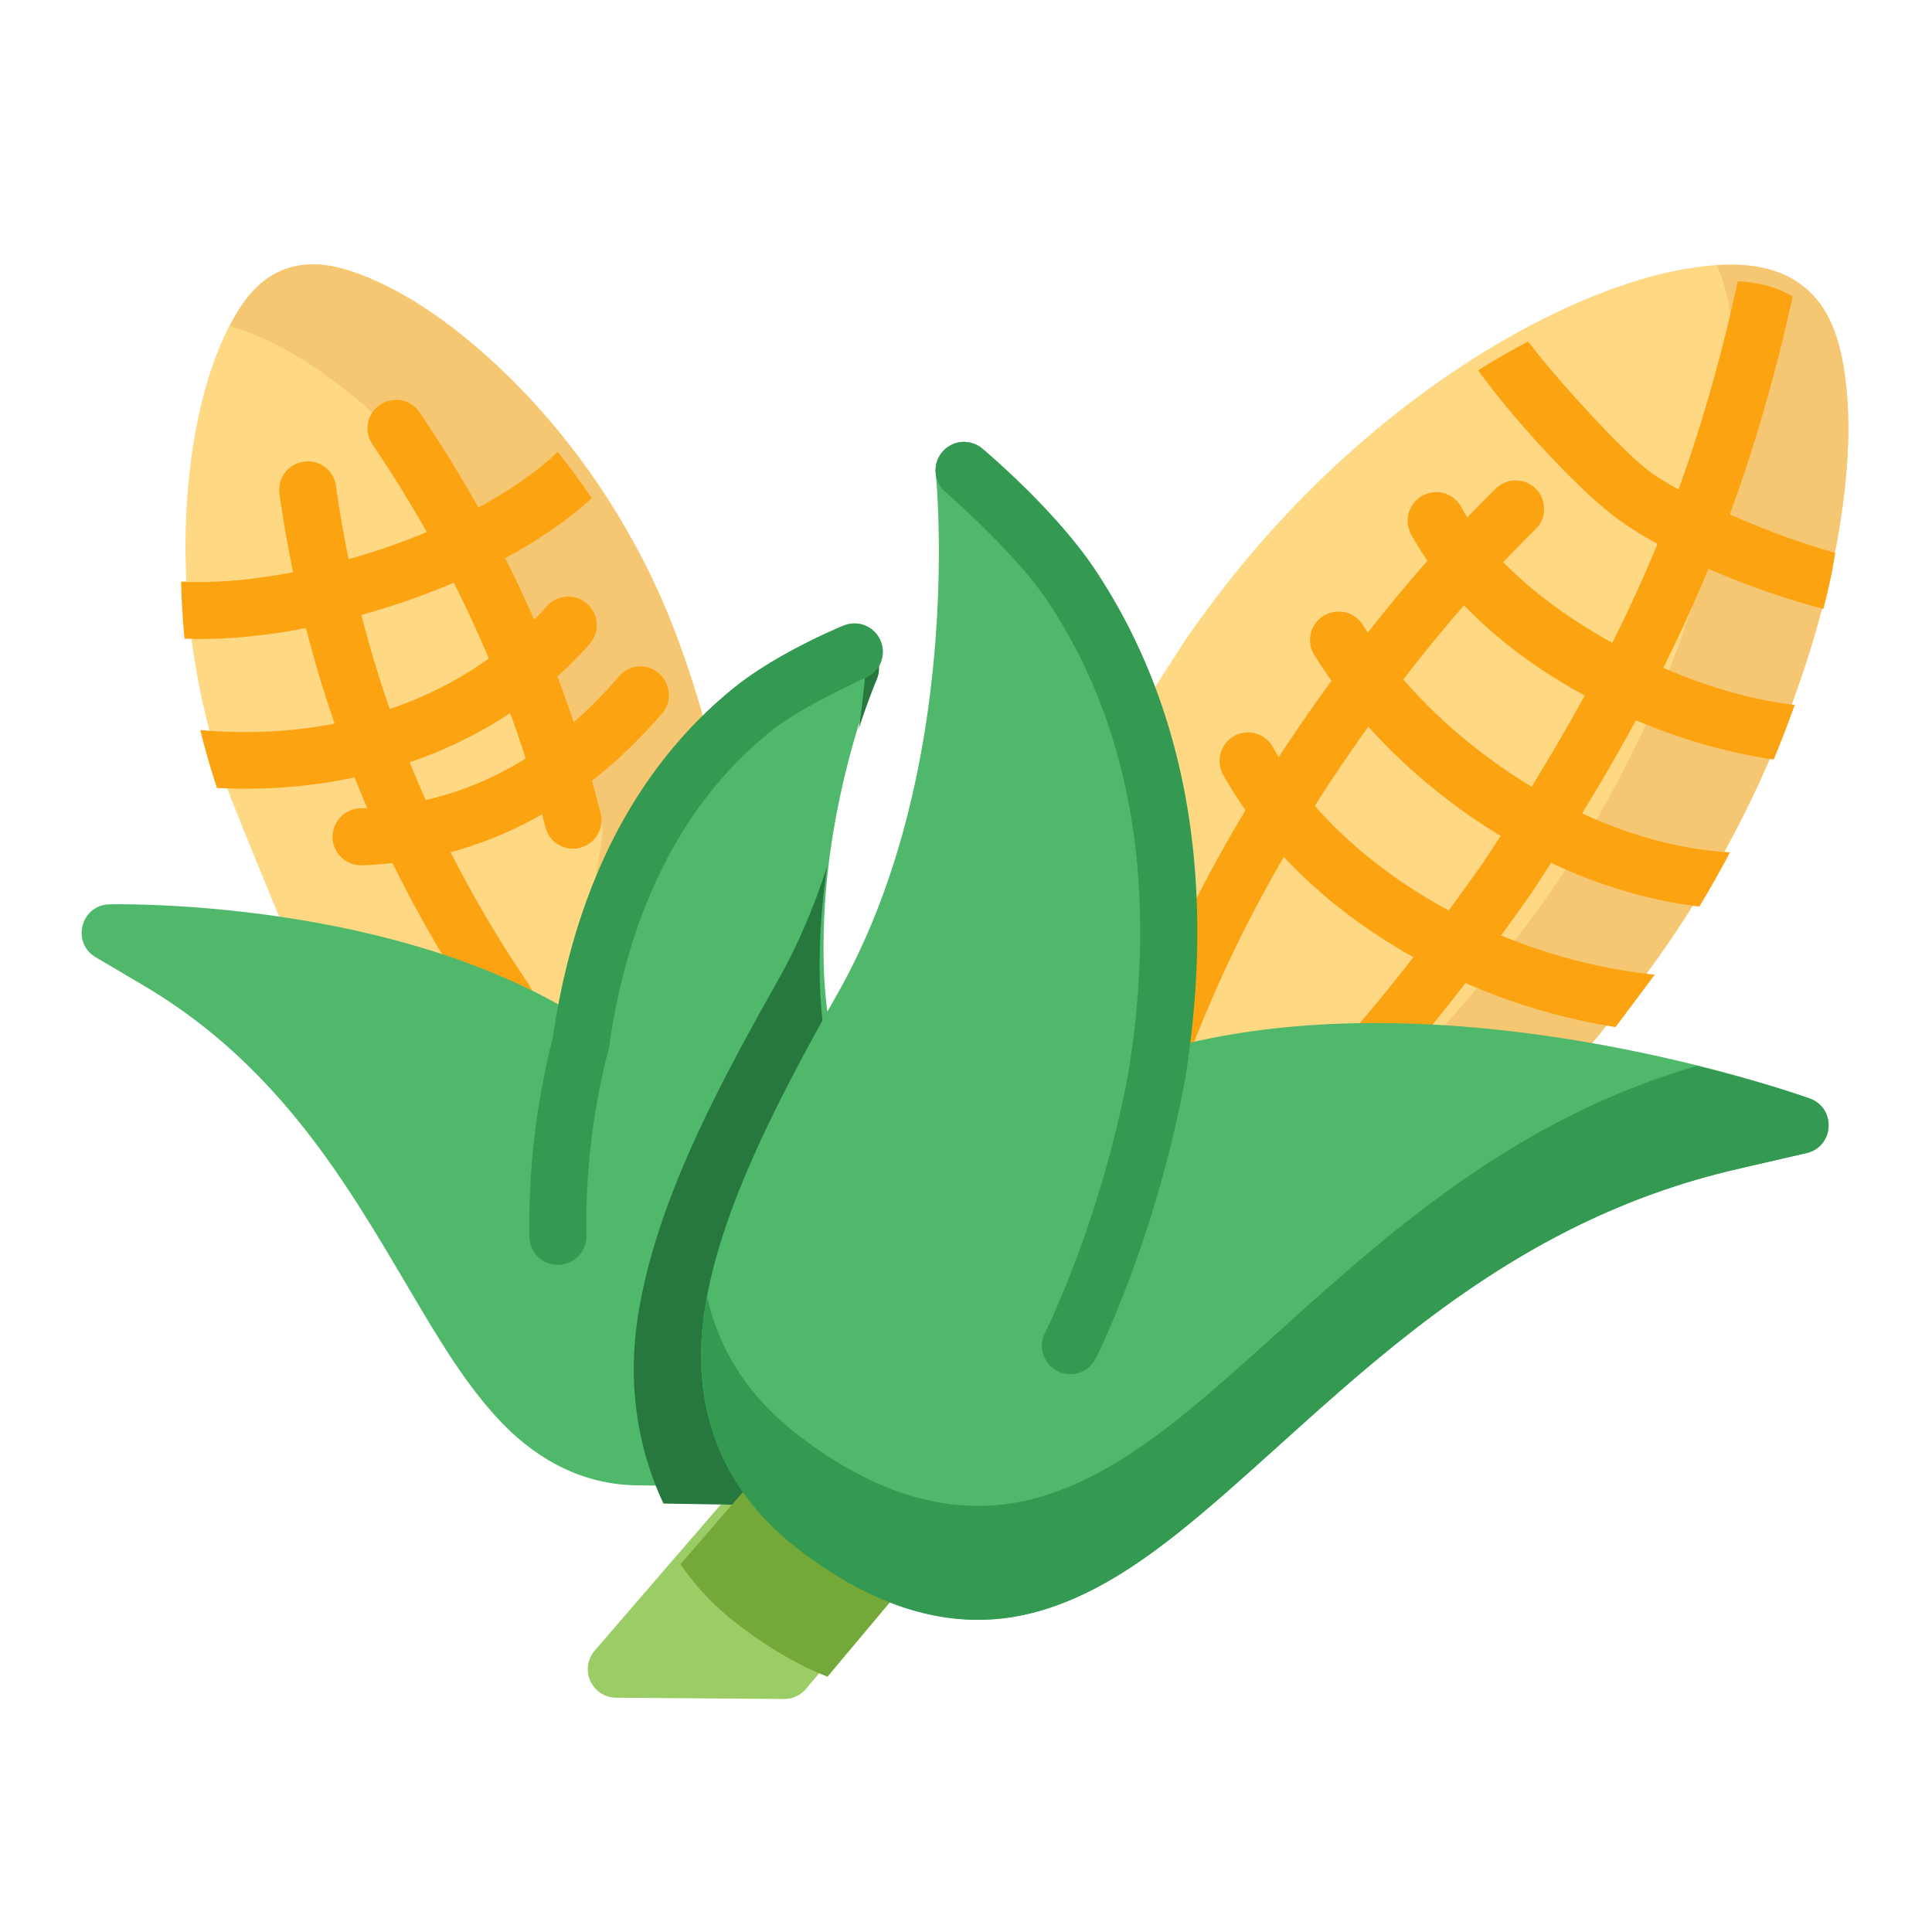 <?xml version="1.0" encoding="UTF-8" standalone="no"?>
<svg
   xmlns:dc="http://purl.org/dc/elements/1.1/"
   xmlns:cc="http://creativecommons.org/ns#"
   xmlns:rdf="http://www.w3.org/1999/02/22-rdf-syntax-ns#"
   xmlns:svg="http://www.w3.org/2000/svg"
   xmlns="http://www.w3.org/2000/svg"
   xmlns:sodipodi="http://sodipodi.sourceforge.net/DTD/sodipodi-0.dtd"
   xmlns:inkscape="http://www.inkscape.org/namespaces/inkscape"
   inkscape:export-ydpi="576"
   inkscape:export-xdpi="576"
   inkscape:export-filename="E:\Project\27-3-2022\4 - Icon-Icons\016 - Vegetables\Send\3 - Flat\26 - Corns.png"
   sodipodi:docname="26 - Corns.svg"
   inkscape:version="1.0 (4035a4fb49, 2020-05-01)"
   id="svg831"
   version="1.1"
   viewBox="0 0 22.578 22.578"
   height="64pt"
   width="64pt">
  <defs
     id="defs825">
    <pattern
       y="0"
       x="0"
       height="6"
       width="6"
       patternUnits="userSpaceOnUse"
       id="EMFhbasepattern" />
    <pattern
       y="0"
       x="0"
       height="6"
       width="6"
       patternUnits="userSpaceOnUse"
       id="EMFhbasepattern-9" />
    <pattern
       y="0"
       x="0"
       height="6"
       width="6"
       patternUnits="userSpaceOnUse"
       id="EMFhbasepattern-0" />
    <pattern
       y="0"
       x="0"
       height="6"
       width="6"
       patternUnits="userSpaceOnUse"
       id="EMFhbasepattern-7" />
    <pattern
       y="0"
       x="0"
       height="6"
       width="6"
       patternUnits="userSpaceOnUse"
       id="EMFhbasepattern-2" />
    <pattern
       y="0"
       x="0"
       height="6"
       width="6"
       patternUnits="userSpaceOnUse"
       id="EMFhbasepattern-98" />
    <pattern
       y="0"
       x="0"
       height="6"
       width="6"
       patternUnits="userSpaceOnUse"
       id="EMFhbasepattern-6" />
    <pattern
       y="0"
       x="0"
       height="6"
       width="6"
       patternUnits="userSpaceOnUse"
       id="EMFhbasepattern-01" />
    <pattern
       y="0"
       x="0"
       height="6"
       width="6"
       patternUnits="userSpaceOnUse"
       id="EMFhbasepattern-07" />
    <pattern
       y="0"
       x="0"
       height="6"
       width="6"
       patternUnits="userSpaceOnUse"
       id="EMFhbasepattern-8" />
    <pattern
       y="0"
       x="0"
       height="6"
       width="6"
       patternUnits="userSpaceOnUse"
       id="EMFhbasepattern-4" />
    <pattern
       y="0"
       x="0"
       height="6"
       width="6"
       patternUnits="userSpaceOnUse"
       id="EMFhbasepattern-40" />
    <pattern
       y="0"
       x="0"
       height="6"
       width="6"
       patternUnits="userSpaceOnUse"
       id="EMFhbasepattern-08" />
    <pattern
       y="0"
       x="0"
       height="6"
       width="6"
       patternUnits="userSpaceOnUse"
       id="EMFhbasepattern-04" />
    <pattern
       y="0"
       x="0"
       height="6"
       width="6"
       patternUnits="userSpaceOnUse"
       id="EMFhbasepattern-014" />
    <pattern
       y="0"
       x="0"
       height="6"
       width="6"
       patternUnits="userSpaceOnUse"
       id="EMFhbasepattern-27" />
    <pattern
       y="0"
       x="0"
       height="6"
       width="6"
       patternUnits="userSpaceOnUse"
       id="EMFhbasepattern-09" />
    <pattern
       y="0"
       x="0"
       height="6"
       width="6"
       patternUnits="userSpaceOnUse"
       id="EMFhbasepattern-5" />
    <pattern
       y="0"
       x="0"
       height="6"
       width="6"
       patternUnits="userSpaceOnUse"
       id="EMFhbasepattern-018" />
  </defs>
  <sodipodi:namedview
     inkscape:document-rotation="0"
     inkscape:snap-global="true"
     inkscape:snap-nodes="false"
     inkscape:bbox-nodes="true"
     inkscape:snap-bbox="true"
     showguides="false"
     inkscape:snap-midpoints="true"
     inkscape:snap-smooth-nodes="true"
     inkscape:snap-intersection-paths="true"
     inkscape:object-paths="true"
     inkscape:showpageshadow="false"
     inkscape:pagecheckerboard="true"
     inkscape:window-maximized="1"
     inkscape:window-y="-8"
     inkscape:window-x="-8"
     inkscape:window-height="716"
     inkscape:window-width="1366"
     units="pt"
     showgrid="false"
     inkscape:current-layer="layer1"
     inkscape:document-units="pt"
     inkscape:cy="42.666667"
     inkscape:cx="42.666667"
     inkscape:zoom="5.2073436"
     inkscape:pageshadow="2"
     inkscape:pageopacity="0.0"
     borderopacity="1.0"
     bordercolor="#666666"
     pagecolor="#ffffff"
     id="base">
    <inkscape:grid
       id="grid1378"
       type="xygrid" />
    <sodipodi:guide
       inkscape:locked="false"
       id="guide1380"
       orientation="78,0"
       position="0.97,21.608" />
    <sodipodi:guide
       inkscape:locked="false"
       id="guide1382"
       orientation="0,78"
       position="0.97,0.97" />
    <sodipodi:guide
       inkscape:locked="false"
       id="guide1384"
       orientation="-78,0"
       position="21.608,0.97" />
    <sodipodi:guide
       inkscape:locked="false"
       id="guide1386"
       orientation="0,-78"
       position="21.608,21.608" />
  </sodipodi:namedview>
  <g
     transform="translate(0,-274.422)"
     id="layer1"
     inkscape:groupmode="layer"
     inkscape:label="Icon">
    <g
       transform="matrix(1.257,0,0,1.257,38.977,-191.82)"
       style="display:inline;stroke-width:0.796"
       id="g1493">
      <path
         id="path1920"
         d="m -28.365,373.422 c -0.271,0.102 -0.432,0.345 -0.57,0.65 -0.138,0.305 -0.241,0.692 -0.299,1.139 -0.115,0.894 -0.044,2.026 0.383,3.152 a 0.265,0.265 0 0 0 0.002,0.004 c 0.077,0.195 0.5,1.242 0.617,1.49 a 0.265,0.265 0 0 0 0.084,0.102 l 2.799,2.006 a 0.265,0.265 0 0 0 0.416,-0.172 l 0.584,-3.635 a 0.265,0.265 0 0 0 -0.004,-0.1 c -0.089,-0.408 -0.214,-0.83 -0.375,-1.256 -0.426,-1.126 -1.123,-2.022 -1.801,-2.615 -0.339,-0.297 -0.673,-0.519 -0.979,-0.656 -0.306,-0.137 -0.587,-0.212 -0.857,-0.109 z"
         style="color:#000000;font-style:normal;font-variant:normal;font-weight:normal;font-stretch:normal;font-size:medium;line-height:normal;font-family:sans-serif;font-variant-ligatures:normal;font-variant-position:normal;font-variant-caps:normal;font-variant-numeric:normal;font-variant-alternates:normal;font-variant-east-asian:normal;font-feature-settings:normal;font-variation-settings:normal;text-indent:0;text-align:start;text-decoration:none;text-decoration-line:none;text-decoration-style:solid;text-decoration-color:#000000;letter-spacing:normal;word-spacing:normal;text-transform:none;writing-mode:lr-tb;direction:ltr;text-orientation:mixed;dominant-baseline:auto;baseline-shift:baseline;text-anchor:start;white-space:normal;shape-padding:0;shape-margin:0;inline-size:0;clip-rule:evenodd;display:inline;overflow:visible;visibility:visible;isolation:auto;mix-blend-mode:normal;color-interpolation:sRGB;color-interpolation-filters:linearRGB;solid-color:#000000;solid-opacity:1;vector-effect:none;fill:#fed883;fill-opacity:1;fill-rule:evenodd;stroke:none;stroke-width:0.421px;stroke-linecap:round;stroke-linejoin:round;stroke-miterlimit:1.5;stroke-dasharray:none;stroke-dashoffset:0;stroke-opacity:1;color-rendering:auto;image-rendering:auto;shape-rendering:auto;text-rendering:auto;enable-background:accumulate;stop-color:#000000" />
      <path
         d="m -28.16,373.377 c -0.069,0.005 -0.137,0.02 -0.205,0.045 v -5.3e-4 c -0.232,0.088 -0.383,0.283 -0.508,0.528 0.1,0.028 0.202,0.063 0.307,0.111 0.306,0.137 0.64,0.36 0.979,0.656 0.678,0.593 1.374,1.489 1.8,2.615 0.161,0.426 0.286,0.847 0.375,1.256 a 0.265,0.265 0 0 1 0.004,0.1 l -0.466,2.902 0.525,0.376 a 0.265,0.265 0 0 0 0.416,-0.172 l 0.584,-3.635 a 0.265,0.265 0 0 0 -0.004,-0.1 c -0.089,-0.408 -0.214,-0.83 -0.375,-1.256 -0.426,-1.126 -1.122,-2.022 -1.8,-2.615 -0.339,-0.297 -0.673,-0.519 -0.979,-0.656 -0.229,-0.103 -0.445,-0.17 -0.652,-0.155 z"
         style="color:#000000;font-style:normal;font-variant:normal;font-weight:normal;font-stretch:normal;font-size:medium;line-height:normal;font-family:sans-serif;font-variant-ligatures:normal;font-variant-position:normal;font-variant-caps:normal;font-variant-numeric:normal;font-variant-alternates:normal;font-variant-east-asian:normal;font-feature-settings:normal;font-variation-settings:normal;text-indent:0;text-align:start;text-decoration:none;text-decoration-line:none;text-decoration-style:solid;text-decoration-color:#000000;letter-spacing:normal;word-spacing:normal;text-transform:none;writing-mode:lr-tb;direction:ltr;text-orientation:mixed;dominant-baseline:auto;baseline-shift:baseline;text-anchor:start;white-space:normal;shape-padding:0;shape-margin:0;inline-size:0;clip-rule:evenodd;display:inline;overflow:visible;visibility:visible;isolation:auto;mix-blend-mode:normal;color-interpolation:sRGB;color-interpolation-filters:linearRGB;solid-color:#000000;solid-opacity:1;vector-effect:none;fill:#f5c773;fill-opacity:1;fill-rule:evenodd;stroke:none;stroke-width:0.421px;stroke-linecap:round;stroke-linejoin:round;stroke-miterlimit:1.5;stroke-dasharray:none;stroke-dashoffset:0;stroke-opacity:1;color-rendering:auto;image-rendering:auto;shape-rendering:auto;text-rendering:auto;enable-background:accumulate;stop-color:#000000"
         id="path1481" />
      <path
         id="path1924"
         d="m -28.158,375.205 a 0.265,0.265 0 0 0 -0.027,0.004 0.265,0.265 0 0 0 -0.225,0.299 c 0.251,1.758 0.877,3.38 1.879,4.854 a 0.265,0.265 0 0 0 0.367,0.07 0.265,0.265 0 0 0 0.07,-0.367 c -0.958,-1.409 -1.551,-2.949 -1.791,-4.631 a 0.265,0.265 0 0 0 -0.273,-0.229 z"
         style="color:#000000;font-style:normal;font-variant:normal;font-weight:normal;font-stretch:normal;font-size:medium;line-height:normal;font-family:sans-serif;font-variant-ligatures:normal;font-variant-position:normal;font-variant-caps:normal;font-variant-numeric:normal;font-variant-alternates:normal;font-variant-east-asian:normal;font-feature-settings:normal;font-variation-settings:normal;text-indent:0;text-align:start;text-decoration:none;text-decoration-line:none;text-decoration-style:solid;text-decoration-color:#000000;letter-spacing:normal;word-spacing:normal;text-transform:none;writing-mode:lr-tb;direction:ltr;text-orientation:mixed;dominant-baseline:auto;baseline-shift:baseline;text-anchor:start;white-space:normal;shape-padding:0;shape-margin:0;inline-size:0;clip-rule:evenodd;display:inline;overflow:visible;visibility:visible;opacity:1;isolation:auto;mix-blend-mode:normal;color-interpolation:sRGB;color-interpolation-filters:linearRGB;solid-color:#000000;solid-opacity:1;vector-effect:none;fill:#fca311;fill-opacity:1;fill-rule:evenodd;stroke:none;stroke-width:0.421px;stroke-linecap:round;stroke-linejoin:round;stroke-miterlimit:1.5;stroke-dasharray:none;stroke-dashoffset:0;stroke-opacity:1;color-rendering:auto;image-rendering:auto;shape-rendering:auto;text-rendering:auto;enable-background:accumulate;stop-color:#000000;stop-opacity:1" />
      <path
         id="path1928"
         d="m -27.328,374.635 a 0.265,0.265 0 0 0 -0.148,0.045 0.265,0.265 0 0 0 -0.07,0.367 c 0.75,1.108 1.286,2.295 1.609,3.562 a 0.265,0.265 0 0 0 0.322,0.189 0.265,0.265 0 0 0 0.191,-0.32 c -0.338,-1.327 -0.901,-2.572 -1.684,-3.729 a 0.265,0.265 0 0 0 -0.221,-0.115 z"
         style="color:#000000;font-style:normal;font-variant:normal;font-weight:normal;font-stretch:normal;font-size:medium;line-height:normal;font-family:sans-serif;font-variant-ligatures:normal;font-variant-position:normal;font-variant-caps:normal;font-variant-numeric:normal;font-variant-alternates:normal;font-variant-east-asian:normal;font-feature-settings:normal;font-variation-settings:normal;text-indent:0;text-align:start;text-decoration:none;text-decoration-line:none;text-decoration-style:solid;text-decoration-color:#000000;letter-spacing:normal;word-spacing:normal;text-transform:none;writing-mode:lr-tb;direction:ltr;text-orientation:mixed;dominant-baseline:auto;baseline-shift:baseline;text-anchor:start;white-space:normal;shape-padding:0;shape-margin:0;inline-size:0;clip-rule:evenodd;display:inline;overflow:visible;visibility:visible;opacity:1;isolation:auto;mix-blend-mode:normal;color-interpolation:sRGB;color-interpolation-filters:linearRGB;solid-color:#000000;solid-opacity:1;vector-effect:none;fill:#fca311;fill-opacity:1;fill-rule:evenodd;stroke:none;stroke-width:0.421px;stroke-linecap:round;stroke-linejoin:round;stroke-miterlimit:1.5;stroke-dasharray:none;stroke-dashoffset:0;stroke-opacity:1;color-rendering:auto;image-rendering:auto;shape-rendering:auto;text-rendering:auto;enable-background:accumulate;stop-color:#000000;stop-opacity:1" />
      <path
         transform="matrix(0.265,0,0,0.265,0,280.067)"
         d="m -97.102,363.76 a 1,1 0 0 0 -0.066,0.004 1,1 0 0 0 -0.656,0.332 c -3.089,3.477 -7.719,4.746 -12.158,4.344 0.16,0.673 0.359,1.353 0.582,2.033 4.726,0.242 9.671,-1.219 13.074,-5.049 a 1,1 0 0 0 -0.082,-1.408 1,1 0 0 0 -0.693,-0.256 z"
         style="color:#000000;font-style:normal;font-variant:normal;font-weight:normal;font-stretch:normal;font-size:medium;line-height:normal;font-family:sans-serif;font-variant-ligatures:normal;font-variant-position:normal;font-variant-caps:normal;font-variant-numeric:normal;font-variant-alternates:normal;font-variant-east-asian:normal;font-feature-settings:normal;font-variation-settings:normal;text-indent:0;text-align:start;text-decoration:none;text-decoration-line:none;text-decoration-style:solid;text-decoration-color:#000000;letter-spacing:normal;word-spacing:normal;text-transform:none;writing-mode:lr-tb;direction:ltr;text-orientation:mixed;dominant-baseline:auto;baseline-shift:baseline;text-anchor:start;white-space:normal;shape-padding:0;shape-margin:0;inline-size:0;clip-rule:evenodd;display:inline;overflow:visible;visibility:visible;opacity:1;isolation:auto;mix-blend-mode:normal;color-interpolation:sRGB;color-interpolation-filters:linearRGB;solid-color:#000000;solid-opacity:1;vector-effect:none;fill:#fca311;fill-opacity:1;fill-rule:evenodd;stroke:none;stroke-width:1.592px;stroke-linecap:round;stroke-linejoin:round;stroke-miterlimit:1.5;stroke-dasharray:none;stroke-dashoffset:0;stroke-opacity:1;color-rendering:auto;image-rendering:auto;shape-rendering:auto;text-rendering:auto;enable-background:accumulate;stop-color:#000000;stop-opacity:1"
         id="path1936" />
      <path
         id="path1940"
         d="m -25.082,377.113 a 0.265,0.265 0 0 0 -0.172,0.092 c -0.694,0.806 -1.48,1.195 -2.406,1.227 a 0.265,0.265 0 0 0 -0.256,0.273 0.265,0.265 0 0 0 0.273,0.256 c 1.069,-0.036 2.019,-0.516 2.789,-1.41 a 0.265,0.265 0 0 0 -0.027,-0.373 0.265,0.265 0 0 0 -0.201,-0.065 z"
         style="color:#000000;font-style:normal;font-variant:normal;font-weight:normal;font-stretch:normal;font-size:medium;line-height:normal;font-family:sans-serif;font-variant-ligatures:normal;font-variant-position:normal;font-variant-caps:normal;font-variant-numeric:normal;font-variant-alternates:normal;font-variant-east-asian:normal;font-feature-settings:normal;font-variation-settings:normal;text-indent:0;text-align:start;text-decoration:none;text-decoration-line:none;text-decoration-style:solid;text-decoration-color:#000000;letter-spacing:normal;word-spacing:normal;text-transform:none;writing-mode:lr-tb;direction:ltr;text-orientation:mixed;dominant-baseline:auto;baseline-shift:baseline;text-anchor:start;white-space:normal;shape-padding:0;shape-margin:0;inline-size:0;clip-rule:evenodd;display:inline;overflow:visible;visibility:visible;opacity:1;isolation:auto;mix-blend-mode:normal;color-interpolation:sRGB;color-interpolation-filters:linearRGB;solid-color:#000000;solid-opacity:1;vector-effect:none;fill:#fca311;fill-opacity:1;fill-rule:evenodd;stroke:none;stroke-width:0.421px;stroke-linecap:round;stroke-linejoin:round;stroke-miterlimit:1.5;stroke-dasharray:none;stroke-dashoffset:0;stroke-opacity:1;color-rendering:auto;image-rendering:auto;shape-rendering:auto;text-rendering:auto;enable-background:accumulate;stop-color:#000000;stop-opacity:1" />
      <path
         transform="matrix(0.265,0,0,0.265,0,280.067)"
         d="m -97.445,358.684 c -1.376,1.32 -3.656,2.553 -6.107,3.383 -2.478,0.839 -5.124,1.276 -7.107,1.164 0.017,0.655 0.05,1.32 0.123,2.004 2.315,0.091 5.035,-0.394 7.627,-1.271 2.553,-0.864 4.955,-2.098 6.658,-3.66 -0.387,-0.565 -0.783,-1.111 -1.193,-1.619 z"
         style="color:#000000;font-style:normal;font-variant:normal;font-weight:normal;font-stretch:normal;font-size:medium;line-height:normal;font-family:sans-serif;font-variant-ligatures:normal;font-variant-position:normal;font-variant-caps:normal;font-variant-numeric:normal;font-variant-alternates:normal;font-variant-east-asian:normal;font-feature-settings:normal;font-variation-settings:normal;text-indent:0;text-align:start;text-decoration:none;text-decoration-line:none;text-decoration-style:solid;text-decoration-color:#000000;letter-spacing:normal;word-spacing:normal;text-transform:none;writing-mode:lr-tb;direction:ltr;text-orientation:mixed;dominant-baseline:auto;baseline-shift:baseline;text-anchor:start;white-space:normal;shape-padding:0;shape-margin:0;inline-size:0;clip-rule:evenodd;display:inline;overflow:visible;visibility:visible;opacity:1;isolation:auto;mix-blend-mode:normal;color-interpolation:sRGB;color-interpolation-filters:linearRGB;solid-color:#000000;solid-opacity:1;vector-effect:none;fill:#fca311;fill-opacity:1;fill-rule:evenodd;stroke:none;stroke-width:1.592px;stroke-linecap:round;stroke-linejoin:round;stroke-miterlimit:1.5;stroke-dasharray:none;stroke-dashoffset:0;stroke-opacity:1;color-rendering:auto;image-rendering:auto;shape-rendering:auto;text-rendering:auto;enable-background:accumulate;stop-color:#000000;stop-opacity:1"
         id="path1932" />
      <path
         sodipodi:nodetypes="ccccccccccssccccc"
         id="path1946"
         d="m -23.35,379.59 c 0.026,-1.351 0.527,-2.506 0.527,-2.506 0.076,-0.173 -0.049,-0.368 -0.238,-0.371 l -4.9e-5,1.1e-4 c -0.037,-4.1e-4 -0.074,0.007 -0.107,0.021 0,0 -0.605,0.246 -1.012,0.574 -1.005,0.81 -1.415,1.944 -1.604,2.965 -1.78,-1.016 -4.215,-0.949 -4.215,-0.949 -0.261,0.015 -0.345,0.359 -0.119,0.492 l 0.486,0.287 c 1.228,0.74 1.859,1.835 2.424,2.791 0.282,0.478 0.544,0.921 0.877,1.262 0.333,0.341 0.761,0.575 1.287,0.57 l 1.242,0.019 c 0.127,0.002 0.238,-0.086 0.264,-0.211 l 0.627,-3.102 c -0.351,-0.546 -0.456,-1.096 -0.439,-1.844 z"
         style="color:#000000;font-style:normal;font-variant:normal;font-weight:normal;font-stretch:normal;font-size:medium;line-height:normal;font-family:sans-serif;font-variant-ligatures:normal;font-variant-position:normal;font-variant-caps:normal;font-variant-numeric:normal;font-variant-alternates:normal;font-variant-east-asian:normal;font-feature-settings:normal;font-variation-settings:normal;text-indent:0;text-align:start;text-decoration:none;text-decoration-line:none;text-decoration-style:solid;text-decoration-color:#000000;letter-spacing:normal;word-spacing:normal;text-transform:none;writing-mode:lr-tb;direction:ltr;text-orientation:mixed;dominant-baseline:auto;baseline-shift:baseline;text-anchor:start;white-space:normal;shape-padding:0;shape-margin:0;inline-size:0;clip-rule:evenodd;display:inline;overflow:visible;visibility:visible;isolation:auto;mix-blend-mode:normal;color-interpolation:sRGB;color-interpolation-filters:linearRGB;solid-color:#000000;solid-opacity:1;vector-effect:none;fill:#50b86b;fill-opacity:1;fill-rule:evenodd;stroke:none;stroke-width:0.421px;stroke-linecap:round;stroke-linejoin:round;stroke-miterlimit:1.5;stroke-dasharray:none;stroke-dashoffset:0;stroke-opacity:1;color-rendering:auto;image-rendering:auto;shape-rendering:auto;text-rendering:auto;enable-background:accumulate;stop-color:#000000" />
      <path
         id="path1952"
         d="m -23.811,384.473 a 0.265,0.265 0 0 0 -0.203,0.092 l -1.465,1.697 a 0.265,0.265 0 0 0 0.197,0.438 l 1.564,0.012 a 0.265,0.265 0 0 0 0.205,-0.096 l 0.828,-0.986 a 0.265,0.265 0 0 0 -0.041,-0.379 l -0.926,-0.721 a 0.265,0.265 0 0 0 -0.16,-0.057 z"
         style="color:#000000;font-style:normal;font-variant:normal;font-weight:normal;font-stretch:normal;font-size:medium;line-height:normal;font-family:sans-serif;font-variant-ligatures:normal;font-variant-position:normal;font-variant-caps:normal;font-variant-numeric:normal;font-variant-alternates:normal;font-variant-east-asian:normal;font-feature-settings:normal;font-variation-settings:normal;text-indent:0;text-align:start;text-decoration:none;text-decoration-line:none;text-decoration-style:solid;text-decoration-color:#000000;letter-spacing:normal;word-spacing:normal;text-transform:none;writing-mode:lr-tb;direction:ltr;text-orientation:mixed;dominant-baseline:auto;baseline-shift:baseline;text-anchor:start;white-space:normal;shape-padding:0;shape-margin:0;inline-size:0;clip-rule:evenodd;display:inline;overflow:visible;visibility:visible;isolation:auto;mix-blend-mode:normal;color-interpolation:sRGB;color-interpolation-filters:linearRGB;solid-color:#000000;solid-opacity:1;vector-effect:none;fill:#9ccc65;fill-opacity:1;fill-rule:evenodd;stroke:none;stroke-width:0.421px;stroke-linecap:round;stroke-linejoin:round;stroke-miterlimit:1.5;stroke-dasharray:none;stroke-dashoffset:0;stroke-opacity:1;color-rendering:auto;image-rendering:auto;shape-rendering:auto;text-rendering:auto;enable-background:accumulate;stop-color:#000000" />
      <path
         id="path1958"
         d="m -15.301,373.41 c -0.409,0.065 -0.88,0.228 -1.385,0.484 -1.009,0.513 -2.15,1.404 -3.092,2.68 -0.062,0.083 -0.122,0.166 -0.182,0.25 a 0.265,0.265 0 0 0 -0.006,0.01 l -1.346,2.086 a 0.265,0.265 0 0 0 -0.016,0.26 l 1.375,2.826 a 0.265,0.265 0 0 0 0.299,0.143 l 2.633,-0.629 a 0.265,0.265 0 0 0 0.145,-0.092 l 0.381,-0.477 -0.01,0.01 c 0.273,-0.307 0.542,-0.64 0.805,-0.996 0.942,-1.275 1.501,-2.686 1.74,-3.859 0.119,-0.587 0.16,-1.113 0.121,-1.545 -0.039,-0.432 -0.141,-0.789 -0.424,-0.998 -0.27,-0.2 -0.63,-0.218 -1.039,-0.152 z"
         style="color:#000000;font-style:normal;font-variant:normal;font-weight:normal;font-stretch:normal;font-size:medium;line-height:normal;font-family:sans-serif;font-variant-ligatures:normal;font-variant-position:normal;font-variant-caps:normal;font-variant-numeric:normal;font-variant-alternates:normal;font-variant-east-asian:normal;font-feature-settings:normal;font-variation-settings:normal;text-indent:0;text-align:start;text-decoration:none;text-decoration-line:none;text-decoration-style:solid;text-decoration-color:#000000;letter-spacing:normal;word-spacing:normal;text-transform:none;writing-mode:lr-tb;direction:ltr;text-orientation:mixed;dominant-baseline:auto;baseline-shift:baseline;text-anchor:start;white-space:normal;shape-padding:0;shape-margin:0;inline-size:0;clip-rule:evenodd;display:inline;overflow:visible;visibility:visible;isolation:auto;mix-blend-mode:normal;color-interpolation:sRGB;color-interpolation-filters:linearRGB;solid-color:#000000;solid-opacity:1;vector-effect:none;fill:#fed883;fill-opacity:1;fill-rule:evenodd;stroke:none;stroke-width:0.421px;stroke-linecap:round;stroke-linejoin:round;stroke-miterlimit:1.5;stroke-dasharray:none;stroke-dashoffset:0;stroke-opacity:1;color-rendering:auto;image-rendering:auto;shape-rendering:auto;text-rendering:auto;enable-background:accumulate;stop-color:#000000" />
      <path
         id="path1443"
         style="color:#000000;font-style:normal;font-variant:normal;font-weight:normal;font-stretch:normal;font-size:medium;line-height:normal;font-family:sans-serif;font-variant-ligatures:normal;font-variant-position:normal;font-variant-caps:normal;font-variant-numeric:normal;font-variant-alternates:normal;font-variant-east-asian:normal;font-feature-settings:normal;font-variation-settings:normal;text-indent:0;text-align:start;text-decoration:none;text-decoration-line:none;text-decoration-style:solid;text-decoration-color:#000000;letter-spacing:normal;word-spacing:normal;text-transform:none;writing-mode:lr-tb;direction:ltr;text-orientation:mixed;dominant-baseline:auto;baseline-shift:baseline;text-anchor:start;white-space:normal;shape-padding:0;shape-margin:0;inline-size:0;clip-rule:evenodd;display:inline;overflow:visible;visibility:visible;isolation:auto;mix-blend-mode:normal;color-interpolation:sRGB;color-interpolation-filters:linearRGB;solid-color:#000000;solid-opacity:1;vector-effect:none;fill:#f5c773;fill-opacity:1;fill-rule:evenodd;stroke:none;stroke-width:0.421px;stroke-linecap:round;stroke-linejoin:round;stroke-miterlimit:1.5;stroke-dasharray:none;stroke-dashoffset:0;stroke-opacity:1;color-rendering:auto;image-rendering:auto;shape-rendering:auto;text-rendering:auto;enable-background:accumulate;stop-color:#000000"
         d="m -15.004,373.379 c -0.014,5.3e-4 -0.029,0.004 -0.043,0.005 0.084,0.184 0.128,0.403 0.15,0.649 0.039,0.432 -0.002,0.958 -0.121,1.545 -0.239,1.173 -0.799,2.584 -1.74,3.86 -0.263,0.356 -0.532,0.689 -0.805,0.996 l 0.01,-0.01 -0.381,0.476 a 0.265,0.265 0 0 1 -0.145,0.092 l -2.121,0.506 0.248,0.509 a 0.265,0.265 0 0 0 0.299,0.143 l 2.633,-0.629 a 0.265,0.265 0 0 0 0.145,-0.092 l 0.381,-0.476 -0.01,0.01 c 0.273,-0.307 0.542,-0.64 0.805,-0.996 0.942,-1.275 1.502,-2.687 1.74,-3.86 0.119,-0.587 0.16,-1.113 0.121,-1.545 -0.039,-0.432 -0.141,-0.79 -0.424,-0.998 -0.203,-0.15 -0.456,-0.197 -0.742,-0.184 z" />
      <path
         id="path1962"
         d="m -16.922,375.383 a 0.265,0.265 0 0 0 -0.18,0.076 c -0.618,0.608 -1.162,1.27 -1.654,1.963 -0.65,0.915 -1.213,1.894 -1.639,2.982 a 0.265,0.265 0 0 0 0.15,0.344 0.265,0.265 0 0 0 0.342,-0.15 c 0.407,-1.042 0.946,-1.982 1.576,-2.869 0.477,-0.672 1.003,-1.31 1.596,-1.893 a 0.265,0.265 0 0 0 0.004,-0.373 0.265,0.265 0 0 0 -0.195,-0.08 z"
         style="color:#000000;font-style:normal;font-variant:normal;font-weight:normal;font-stretch:normal;font-size:medium;line-height:normal;font-family:sans-serif;font-variant-ligatures:normal;font-variant-position:normal;font-variant-caps:normal;font-variant-numeric:normal;font-variant-alternates:normal;font-variant-east-asian:normal;font-feature-settings:normal;font-variation-settings:normal;text-indent:0;text-align:start;text-decoration:none;text-decoration-line:none;text-decoration-style:solid;text-decoration-color:#000000;letter-spacing:normal;word-spacing:normal;text-transform:none;writing-mode:lr-tb;direction:ltr;text-orientation:mixed;dominant-baseline:auto;baseline-shift:baseline;text-anchor:start;white-space:normal;shape-padding:0;shape-margin:0;inline-size:0;clip-rule:evenodd;display:inline;overflow:visible;visibility:visible;opacity:1;isolation:auto;mix-blend-mode:normal;color-interpolation:sRGB;color-interpolation-filters:linearRGB;solid-color:#000000;solid-opacity:1;vector-effect:none;fill:#fca311;fill-opacity:1;fill-rule:evenodd;stroke:none;stroke-width:0.421px;stroke-linecap:round;stroke-linejoin:round;stroke-miterlimit:1.5;stroke-dasharray:none;stroke-dashoffset:0;stroke-opacity:1;color-rendering:auto;image-rendering:auto;shape-rendering:auto;text-rendering:auto;enable-background:accumulate;stop-color:#000000;stop-opacity:1" />
      <path
         transform="matrix(0.265,0,0,0.265,0,280.067)"
         d="m -66.65,360.092 a 1,1 0 0 0 -0.053,0.004 1,1 0 0 0 -0.406,0.125 1,1 0 0 0 -0.398,1.352 c 2.322,4.235 7.921,7.212 12.723,7.902 0.267,-0.645 0.513,-1.283 0.736,-1.916 -4.214,-0.477 -9.81,-3.498 -11.701,-6.947 a 1,1 0 0 0 -0.9,-0.52 z"
         style="color:#000000;font-style:normal;font-variant:normal;font-weight:normal;font-stretch:normal;font-size:medium;line-height:normal;font-family:sans-serif;font-variant-ligatures:normal;font-variant-position:normal;font-variant-caps:normal;font-variant-numeric:normal;font-variant-alternates:normal;font-variant-east-asian:normal;font-feature-settings:normal;font-variation-settings:normal;text-indent:0;text-align:start;text-decoration:none;text-decoration-line:none;text-decoration-style:solid;text-decoration-color:#000000;letter-spacing:normal;word-spacing:normal;text-transform:none;writing-mode:lr-tb;direction:ltr;text-orientation:mixed;dominant-baseline:auto;baseline-shift:baseline;text-anchor:start;white-space:normal;shape-padding:0;shape-margin:0;inline-size:0;clip-rule:evenodd;display:inline;overflow:visible;visibility:visible;opacity:1;isolation:auto;mix-blend-mode:normal;color-interpolation:sRGB;color-interpolation-filters:linearRGB;solid-color:#000000;solid-opacity:1;vector-effect:none;fill:#fca311;fill-opacity:1;fill-rule:evenodd;stroke:none;stroke-width:1.592px;stroke-linecap:round;stroke-linejoin:round;stroke-miterlimit:1.5;stroke-dasharray:none;stroke-dashoffset:0;stroke-opacity:1;color-rendering:auto;image-rendering:auto;shape-rendering:auto;text-rendering:auto;enable-background:accumulate;stop-color:#000000;stop-opacity:1"
         id="path1970" />
      <path
         transform="matrix(0.265,0,0,0.265,0,280.067)"
         d="m -63.4,354.809 c -0.576,0.303 -1.161,0.642 -1.754,1.01 1.132,1.59 3.337,4.004 4.689,5.059 1.809,1.409 5.1,2.719 7.426,3.312 0.099,-0.406 0.201,-0.814 0.281,-1.207 0.053,-0.26 0.088,-0.506 0.133,-0.76 -2.039,-0.551 -5.338,-1.935 -6.607,-2.924 -0.911,-0.71 -3.161,-3.151 -4.168,-4.49 z"
         style="color:#000000;font-style:normal;font-variant:normal;font-weight:normal;font-stretch:normal;font-size:medium;line-height:normal;font-family:sans-serif;font-variant-ligatures:normal;font-variant-position:normal;font-variant-caps:normal;font-variant-numeric:normal;font-variant-alternates:normal;font-variant-east-asian:normal;font-feature-settings:normal;font-variation-settings:normal;text-indent:0;text-align:start;text-decoration:none;text-decoration-line:none;text-decoration-style:solid;text-decoration-color:#000000;letter-spacing:normal;word-spacing:normal;text-transform:none;writing-mode:lr-tb;direction:ltr;text-orientation:mixed;dominant-baseline:auto;baseline-shift:baseline;text-anchor:start;white-space:normal;shape-padding:0;shape-margin:0;inline-size:0;clip-rule:evenodd;display:inline;overflow:visible;visibility:visible;opacity:1;isolation:auto;mix-blend-mode:normal;color-interpolation:sRGB;color-interpolation-filters:linearRGB;solid-color:#000000;solid-opacity:1;vector-effect:none;fill:#fca311;fill-opacity:1;fill-rule:evenodd;stroke:none;stroke-width:1.592px;stroke-linecap:round;stroke-linejoin:round;stroke-miterlimit:1.5;stroke-dasharray:none;stroke-dashoffset:0;stroke-opacity:1;color-rendering:auto;image-rendering:auto;shape-rendering:auto;text-rendering:auto;enable-background:accumulate;stop-color:#000000;stop-opacity:1"
         id="path1974" />
      <path
         transform="matrix(0.265,0,0,0.265,0,280.067)"
         d="m -70.018,364.287 a 1,1 0 0 0 -0.561,0.148 1,1 0 0 0 -0.318,1.381 c 2.735,4.391 7.941,8.138 13.504,8.818 0.381,-0.632 0.738,-1.266 1.074,-1.902 -5.081,-0.292 -10.351,-3.92 -12.879,-7.979 a 1,1 0 0 0 -0.82,-0.467 z"
         style="color:#000000;font-style:normal;font-variant:normal;font-weight:normal;font-stretch:normal;font-size:medium;line-height:normal;font-family:sans-serif;font-variant-ligatures:normal;font-variant-position:normal;font-variant-caps:normal;font-variant-numeric:normal;font-variant-alternates:normal;font-variant-east-asian:normal;font-feature-settings:normal;font-variation-settings:normal;text-indent:0;text-align:start;text-decoration:none;text-decoration-line:none;text-decoration-style:solid;text-decoration-color:#000000;letter-spacing:normal;word-spacing:normal;text-transform:none;writing-mode:lr-tb;direction:ltr;text-orientation:mixed;dominant-baseline:auto;baseline-shift:baseline;text-anchor:start;white-space:normal;shape-padding:0;shape-margin:0;inline-size:0;clip-rule:evenodd;display:inline;overflow:visible;visibility:visible;opacity:1;isolation:auto;mix-blend-mode:normal;color-interpolation:sRGB;color-interpolation-filters:linearRGB;solid-color:#000000;solid-opacity:1;vector-effect:none;fill:#fca311;fill-opacity:1;fill-rule:evenodd;stroke:none;stroke-width:1.592px;stroke-linecap:round;stroke-linejoin:round;stroke-miterlimit:1.5;stroke-dasharray:none;stroke-dashoffset:0;stroke-opacity:1;color-rendering:auto;image-rendering:auto;shape-rendering:auto;text-rendering:auto;enable-background:accumulate;stop-color:#000000;stop-opacity:1"
         id="path1978" />
      <path
         sodipodi:nodetypes="ccssccccc"
         transform="matrix(0.265,0,0,0.265,0,280.067)"
         d="m -58.957,377.023 c -5.791,-0.595 -11.158,-3.967 -13.4,-7.988 -0.182,-0.326 -0.531,-0.523 -0.904,-0.512 l -5e-6,-5e-5 c -0.016,3e-4 -0.031,9.7e-4 -0.047,0.002 -0.143,0.012 -0.281,0.055 -0.406,0.125 -0.481,0.27 -0.653,0.878 -0.385,1.359 2.494,4.472 7.816,7.906 13.766,8.854 z"
         style="color:#000000;font-style:normal;font-variant:normal;font-weight:normal;font-stretch:normal;font-size:medium;line-height:normal;font-family:sans-serif;font-variant-ligatures:normal;font-variant-position:normal;font-variant-caps:normal;font-variant-numeric:normal;font-variant-alternates:normal;font-variant-east-asian:normal;font-feature-settings:normal;font-variation-settings:normal;text-indent:0;text-align:start;text-decoration:none;text-decoration-line:none;text-decoration-style:solid;text-decoration-color:#000000;letter-spacing:normal;word-spacing:normal;text-transform:none;writing-mode:lr-tb;direction:ltr;text-orientation:mixed;dominant-baseline:auto;baseline-shift:baseline;text-anchor:start;white-space:normal;shape-padding:0;shape-margin:0;inline-size:0;clip-rule:evenodd;display:inline;overflow:visible;visibility:visible;opacity:1;isolation:auto;mix-blend-mode:normal;color-interpolation:sRGB;color-interpolation-filters:linearRGB;solid-color:#000000;solid-opacity:1;vector-effect:none;fill:#fca311;fill-opacity:1;fill-rule:evenodd;stroke:none;stroke-width:1.592px;stroke-linecap:round;stroke-linejoin:round;stroke-miterlimit:1.5;stroke-dasharray:none;stroke-dashoffset:0;stroke-opacity:1;color-rendering:auto;image-rendering:auto;shape-rendering:auto;text-rendering:auto;enable-background:accumulate;stop-color:#000000;stop-opacity:1"
         id="path1982" />
      <path
         transform="matrix(0.265,0,0,0.265,0,280.067)"
         d="m -56.043,352.697 c -1.62,7.377 -3.989,12.914 -8.932,20.391 -1.571,2.224 -3.217,4.403 -5.035,6.436 a 1,1 0 0 0 0.074,1.41 1,1 0 0 0 1.416,-0.08 c 1.896,-2.121 3.595,-4.367 5.197,-6.637 a 1,1 0 0 0 0.016,-0.023 c 5.009,-7.577 7.517,-13.432 9.189,-20.957 -0.557,-0.347 -1.211,-0.5 -1.926,-0.539 z"
         style="color:#000000;font-style:normal;font-variant:normal;font-weight:normal;font-stretch:normal;font-size:medium;line-height:normal;font-family:sans-serif;font-variant-ligatures:normal;font-variant-position:normal;font-variant-caps:normal;font-variant-numeric:normal;font-variant-alternates:normal;font-variant-east-asian:normal;font-feature-settings:normal;font-variation-settings:normal;text-indent:0;text-align:start;text-decoration:none;text-decoration-line:none;text-decoration-style:solid;text-decoration-color:#000000;letter-spacing:normal;word-spacing:normal;text-transform:none;writing-mode:lr-tb;direction:ltr;text-orientation:mixed;dominant-baseline:auto;baseline-shift:baseline;text-anchor:start;white-space:normal;shape-padding:0;shape-margin:0;inline-size:0;clip-rule:evenodd;display:inline;overflow:visible;visibility:visible;opacity:1;isolation:auto;mix-blend-mode:normal;color-interpolation:sRGB;color-interpolation-filters:linearRGB;solid-color:#000000;solid-opacity:1;vector-effect:none;fill:#fca311;fill-opacity:1;fill-rule:evenodd;stroke:none;stroke-width:1.592px;stroke-linecap:round;stroke-linejoin:round;stroke-miterlimit:1.5;stroke-dasharray:none;stroke-dashoffset:0;stroke-opacity:1;color-rendering:auto;image-rendering:auto;shape-rendering:auto;text-rendering:auto;enable-background:accumulate;stop-color:#000000;stop-opacity:1"
         id="path1966" />
      <path
         id="path1455"
         style="color:#000000;font-style:normal;font-variant:normal;font-weight:normal;font-stretch:normal;font-size:medium;line-height:normal;font-family:sans-serif;font-variant-ligatures:normal;font-variant-position:normal;font-variant-caps:normal;font-variant-numeric:normal;font-variant-alternates:normal;font-variant-east-asian:normal;font-feature-settings:normal;font-variation-settings:normal;text-indent:0;text-align:start;text-decoration:none;text-decoration-line:none;text-decoration-style:solid;text-decoration-color:#000000;letter-spacing:normal;word-spacing:normal;text-transform:none;writing-mode:lr-tb;direction:ltr;text-orientation:mixed;dominant-baseline:auto;baseline-shift:baseline;text-anchor:start;white-space:normal;shape-padding:0;shape-margin:0;inline-size:0;clip-rule:evenodd;display:inline;overflow:visible;visibility:visible;isolation:auto;mix-blend-mode:normal;color-interpolation:sRGB;color-interpolation-filters:linearRGB;solid-color:#000000;solid-opacity:1;vector-effect:none;fill:#26783f;fill-opacity:1;fill-rule:evenodd;stroke:none;stroke-width:1.592px;stroke-linecap:round;stroke-linejoin:round;stroke-miterlimit:1.5;stroke-dasharray:none;stroke-dashoffset:0;stroke-opacity:1;color-rendering:auto;image-rendering:auto;shape-rendering:auto;text-rendering:auto;enable-background:accumulate;stop-color:#000000"
         d="m -86.57,365.486 c -0.065,0.916 -0.159,1.879 -0.314,2.918 0.348,-1.077 0.627,-1.725 0.627,-1.725 0.197,-0.447 0.035,-0.927 -0.312,-1.193 z m -1.422,7.734 c -0.438,1.359 -0.992,2.703 -1.705,3.963 -2.412,4.265 -4.33,8.03 -4.932,11.805 -0.358,2.248 -0.071,4.541 0.895,6.59 l 3.779,0.06 c 0.481,0.008 0.899,-0.326 0.996,-0.797 l 2.369,-11.723 c -1.328,-2.065 -1.723,-4.142 -1.66,-6.969 0.02,-1.021 0.124,-1.997 0.258,-2.93 z"
         transform="matrix(0.265,0,0,0.265,0,280.067)" />
      <path
         id="path1988"
         d="m -22.033,375.025 a 0.265,0.265 0 0 0 -0.275,0.293 c 0,0 0.28,2.726 -0.912,4.834 -0.629,1.112 -1.097,2.066 -1.234,2.926 -0.137,0.859 0.109,1.648 0.852,2.227 0.777,0.606 1.502,0.773 2.164,0.613 0.662,-0.16 1.236,-0.606 1.838,-1.133 1.205,-1.053 2.53,-2.461 4.654,-2.979 0.101,-0.025 0.734,-0.17 0.734,-0.17 a 0.265,0.265 0 0 0 0.033,-0.506 c 0,0 -3.146,-1.146 -5.805,-0.51 0.174,-1.373 0.107,-2.986 -0.848,-4.414 -0.375,-0.561 -1.043,-1.119 -1.043,-1.119 a 0.265,0.265 0 0 0 -0.158,-0.062 z"
         style="color:#000000;font-style:normal;font-variant:normal;font-weight:normal;font-stretch:normal;font-size:medium;line-height:normal;font-family:sans-serif;font-variant-ligatures:normal;font-variant-position:normal;font-variant-caps:normal;font-variant-numeric:normal;font-variant-alternates:normal;font-variant-east-asian:normal;font-feature-settings:normal;font-variation-settings:normal;text-indent:0;text-align:start;text-decoration:none;text-decoration-line:none;text-decoration-style:solid;text-decoration-color:#000000;letter-spacing:normal;word-spacing:normal;text-transform:none;writing-mode:lr-tb;direction:ltr;text-orientation:mixed;dominant-baseline:auto;baseline-shift:baseline;text-anchor:start;white-space:normal;shape-padding:0;shape-margin:0;inline-size:0;clip-rule:evenodd;display:inline;overflow:visible;visibility:visible;isolation:auto;mix-blend-mode:normal;color-interpolation:sRGB;color-interpolation-filters:linearRGB;solid-color:#000000;solid-opacity:1;vector-effect:none;fill:#50b86b;fill-opacity:1;fill-rule:evenodd;stroke:none;stroke-width:0.421px;stroke-linecap:round;stroke-linejoin:round;stroke-miterlimit:1.5;stroke-dasharray:none;stroke-dashoffset:0;stroke-opacity:1;color-rendering:auto;image-rendering:auto;shape-rendering:auto;text-rendering:auto;enable-background:accumulate;stop-color:#000000" />
      <path
         id="path1992"
         d="m -20.252,380.68 a 0.265,0.265 0 0 0 -0.266,0.215 c -0.263,1.397 -0.775,2.414 -0.775,2.414 a 0.265,0.265 0 0 0 0.117,0.355 0.265,0.265 0 0 0 0.355,-0.117 c 0,0 0.545,-1.079 0.822,-2.553 a 0.265,0.265 0 0 0 -0.211,-0.311 0.265,0.265 0 0 0 -0.043,-0.004 z"
         style="color:#000000;font-style:normal;font-variant:normal;font-weight:normal;font-stretch:normal;font-size:medium;line-height:normal;font-family:sans-serif;font-variant-ligatures:normal;font-variant-position:normal;font-variant-caps:normal;font-variant-numeric:normal;font-variant-alternates:normal;font-variant-east-asian:normal;font-feature-settings:normal;font-variation-settings:normal;text-indent:0;text-align:start;text-decoration:none;text-decoration-line:none;text-decoration-style:solid;text-decoration-color:#000000;letter-spacing:normal;word-spacing:normal;text-transform:none;writing-mode:lr-tb;direction:ltr;text-orientation:mixed;dominant-baseline:auto;baseline-shift:baseline;text-anchor:start;white-space:normal;shape-padding:0;shape-margin:0;inline-size:0;clip-rule:evenodd;display:inline;overflow:visible;visibility:visible;opacity:1;isolation:auto;mix-blend-mode:normal;color-interpolation:sRGB;color-interpolation-filters:linearRGB;solid-color:#000000;solid-opacity:1;vector-effect:none;fill:#349951;fill-opacity:1;fill-rule:evenodd;stroke:none;stroke-width:0.421px;stroke-linecap:round;stroke-linejoin:round;stroke-miterlimit:1.5;stroke-dasharray:none;stroke-dashoffset:0;stroke-opacity:1;color-rendering:auto;image-rendering:auto;shape-rendering:auto;text-rendering:auto;enable-background:accumulate;stop-color:#000000;stop-opacity:1" />
      <path
         id="path1996"
         d="m -25.625,380.336 a 0.265,0.265 0 0 0 -0.236,0.199 c -0.161,0.626 -0.236,1.254 -0.225,1.881 a 0.265,0.265 0 0 0 0.27,0.26 0.265,0.265 0 0 0 0.26,-0.27 c -0.01,-0.579 0.057,-1.159 0.207,-1.74 a 0.265,0.265 0 0 0 -0.189,-0.322 0.265,0.265 0 0 0 -0.086,-0.008 z"
         style="color:#000000;font-style:normal;font-variant:normal;font-weight:normal;font-stretch:normal;font-size:medium;line-height:normal;font-family:sans-serif;font-variant-ligatures:normal;font-variant-position:normal;font-variant-caps:normal;font-variant-numeric:normal;font-variant-alternates:normal;font-variant-east-asian:normal;font-feature-settings:normal;font-variation-settings:normal;text-indent:0;text-align:start;text-decoration:none;text-decoration-line:none;text-decoration-style:solid;text-decoration-color:#000000;letter-spacing:normal;word-spacing:normal;text-transform:none;writing-mode:lr-tb;direction:ltr;text-orientation:mixed;dominant-baseline:auto;baseline-shift:baseline;text-anchor:start;white-space:normal;shape-padding:0;shape-margin:0;inline-size:0;clip-rule:evenodd;display:inline;overflow:visible;visibility:visible;opacity:1;isolation:auto;mix-blend-mode:normal;color-interpolation:sRGB;color-interpolation-filters:linearRGB;solid-color:#000000;solid-opacity:1;vector-effect:none;fill:#349951;fill-opacity:1;fill-rule:evenodd;stroke:none;stroke-width:0.421px;stroke-linecap:round;stroke-linejoin:round;stroke-miterlimit:1.5;stroke-dasharray:none;stroke-dashoffset:0;stroke-opacity:1;color-rendering:auto;image-rendering:auto;shape-rendering:auto;text-rendering:auto;enable-background:accumulate;stop-color:#000000;stop-opacity:1" />
      <path
         id="path2002"
         d="m -22.033,375.025 a 0.265,0.265 0 0 0 -0.215,0.094 0.265,0.265 0 0 0 0.031,0.373 c 0,0 0.647,0.561 0.945,1.008 0.928,1.389 0.975,3.024 0.756,4.379 a 0.265,0.265 0 0 0 0.219,0.303 0.265,0.265 0 0 0 0.305,-0.219 c 0.232,-1.433 0.19,-3.215 -0.84,-4.756 -0.375,-0.561 -1.043,-1.119 -1.043,-1.119 a 0.265,0.265 0 0 0 -0.158,-0.062 z"
         style="color:#000000;font-style:normal;font-variant:normal;font-weight:normal;font-stretch:normal;font-size:medium;line-height:normal;font-family:sans-serif;font-variant-ligatures:normal;font-variant-position:normal;font-variant-caps:normal;font-variant-numeric:normal;font-variant-alternates:normal;font-variant-east-asian:normal;font-feature-settings:normal;font-variation-settings:normal;text-indent:0;text-align:start;text-decoration:none;text-decoration-line:none;text-decoration-style:solid;text-decoration-color:#000000;letter-spacing:normal;word-spacing:normal;text-transform:none;writing-mode:lr-tb;direction:ltr;text-orientation:mixed;dominant-baseline:auto;baseline-shift:baseline;text-anchor:start;white-space:normal;shape-padding:0;shape-margin:0;inline-size:0;clip-rule:evenodd;display:inline;overflow:visible;visibility:visible;isolation:auto;mix-blend-mode:normal;color-interpolation:sRGB;color-interpolation-filters:linearRGB;solid-color:#000000;solid-opacity:1;vector-effect:none;fill:#349951;fill-opacity:1;fill-rule:evenodd;stroke:none;stroke-width:0.421px;stroke-linecap:round;stroke-linejoin:round;stroke-miterlimit:1.5;stroke-dasharray:none;stroke-dashoffset:0;stroke-opacity:1;color-rendering:auto;image-rendering:auto;shape-rendering:auto;text-rendering:auto;enable-background:accumulate;stop-color:#000000" />
      <path
         id="path2006"
         d="m -23.059,376.713 a 0.265,0.265 0 0 0 -0.109,0.021 c 0,0 -0.605,0.246 -1.012,0.574 -1.098,0.885 -1.531,2.168 -1.688,3.254 a 0.265,0.265 0 0 0 0.223,0.299 0.265,0.265 0 0 0 0.301,-0.223 c 0.145,-1.008 0.54,-2.147 1.496,-2.918 0.3,-0.242 0.885,-0.5 0.885,-0.5 a 0.265,0.265 0 0 0 0.141,-0.348 0.265,0.265 0 0 0 -0.236,-0.16 z"
         style="color:#000000;font-style:normal;font-variant:normal;font-weight:normal;font-stretch:normal;font-size:medium;line-height:normal;font-family:sans-serif;font-variant-ligatures:normal;font-variant-position:normal;font-variant-caps:normal;font-variant-numeric:normal;font-variant-alternates:normal;font-variant-east-asian:normal;font-feature-settings:normal;font-variation-settings:normal;text-indent:0;text-align:start;text-decoration:none;text-decoration-line:none;text-decoration-style:solid;text-decoration-color:#000000;letter-spacing:normal;word-spacing:normal;text-transform:none;writing-mode:lr-tb;direction:ltr;text-orientation:mixed;dominant-baseline:auto;baseline-shift:baseline;text-anchor:start;white-space:normal;shape-padding:0;shape-margin:0;inline-size:0;clip-rule:evenodd;display:inline;overflow:visible;visibility:visible;opacity:1;isolation:auto;mix-blend-mode:normal;color-interpolation:sRGB;color-interpolation-filters:linearRGB;solid-color:#000000;solid-opacity:1;vector-effect:none;fill:#349951;fill-opacity:1;fill-rule:evenodd;stroke:none;stroke-width:0.421px;stroke-linecap:round;stroke-linejoin:round;stroke-miterlimit:1.5;stroke-dasharray:none;stroke-dashoffset:0;stroke-opacity:1;color-rendering:auto;image-rendering:auto;shape-rendering:auto;text-rendering:auto;enable-background:accumulate;stop-color:#000000;stop-opacity:1" />
      <path
         id="path1463"
         style="color:#000000;font-style:normal;font-variant:normal;font-weight:normal;font-stretch:normal;font-size:medium;line-height:normal;font-family:sans-serif;font-variant-ligatures:normal;font-variant-position:normal;font-variant-caps:normal;font-variant-numeric:normal;font-variant-alternates:normal;font-variant-east-asian:normal;font-feature-settings:normal;font-variation-settings:normal;text-indent:0;text-align:start;text-decoration:none;text-decoration-line:none;text-decoration-style:solid;text-decoration-color:#000000;letter-spacing:normal;word-spacing:normal;text-transform:none;writing-mode:lr-tb;direction:ltr;text-orientation:mixed;dominant-baseline:auto;baseline-shift:baseline;text-anchor:start;white-space:normal;shape-padding:0;shape-margin:0;inline-size:0;clip-rule:evenodd;display:inline;overflow:visible;visibility:visible;isolation:auto;mix-blend-mode:normal;color-interpolation:sRGB;color-interpolation-filters:linearRGB;solid-color:#000000;solid-opacity:1;vector-effect:none;fill:#74a838;fill-opacity:1;fill-rule:evenodd;stroke:none;stroke-width:1.592px;stroke-linecap:round;stroke-linejoin:round;stroke-miterlimit:1.5;stroke-dasharray:none;stroke-dashoffset:0;stroke-opacity:1;color-rendering:auto;image-rendering:auto;shape-rendering:auto;text-rendering:auto;enable-background:accumulate;stop-color:#000000"
         d="m -89.992,394.605 a 1,1 0 0 0 -0.768,0.348 l -2.377,2.754 c 0.503,0.735 1.131,1.423 1.926,2.043 1.105,0.861 2.183,1.488 3.23,1.902 l 2.248,-2.678 a 1,1 0 0 0 -0.156,-1.432 l -3.498,-2.723 a 1,1 0 0 0 -0.605,-0.215 z"
         transform="matrix(0.265,0,0,0.265,0,280.067)" />
      <path
         id="path1449"
         style="color:#000000;font-style:normal;font-variant:normal;font-weight:normal;font-stretch:normal;font-size:medium;line-height:normal;font-family:sans-serif;font-variant-ligatures:normal;font-variant-position:normal;font-variant-caps:normal;font-variant-numeric:normal;font-variant-alternates:normal;font-variant-east-asian:normal;font-feature-settings:normal;font-variation-settings:normal;text-indent:0;text-align:start;text-decoration:none;text-decoration-line:none;text-decoration-style:solid;text-decoration-color:#000000;letter-spacing:normal;word-spacing:normal;text-transform:none;writing-mode:lr-tb;direction:ltr;text-orientation:mixed;dominant-baseline:auto;baseline-shift:baseline;text-anchor:start;white-space:normal;shape-padding:0;shape-margin:0;inline-size:0;clip-rule:evenodd;display:inline;overflow:visible;visibility:visible;isolation:auto;mix-blend-mode:normal;color-interpolation:sRGB;color-interpolation-filters:linearRGB;solid-color:#000000;solid-opacity:1;vector-effect:none;fill:#349951;fill-opacity:1;fill-rule:evenodd;stroke:none;stroke-width:0.421px;stroke-linecap:round;stroke-linejoin:round;stroke-miterlimit:1.5;stroke-dasharray:none;stroke-dashoffset:0;stroke-opacity:1;color-rendering:auto;image-rendering:auto;shape-rendering:auto;text-rendering:auto;enable-background:accumulate;stop-color:#000000"
         d="m -15.227,380.825 c -1.962,0.568 -3.224,1.895 -4.374,2.902 -0.602,0.527 -1.176,0.973 -1.838,1.133 -0.662,0.16 -1.387,-0.008 -2.164,-0.613 -0.456,-0.355 -0.723,-0.79 -0.83,-1.271 -0.006,0.034 -0.015,0.069 -0.021,0.103 -0.137,0.859 0.108,1.648 0.851,2.227 0.777,0.606 1.502,0.773 2.164,0.613 0.662,-0.16 1.236,-0.606 1.838,-1.133 1.205,-1.053 2.529,-2.461 4.654,-2.979 0.101,-0.025 0.734,-0.17 0.734,-0.17 0.256,-0.058 0.28,-0.414 0.034,-0.506 0,0 -0.412,-0.147 -1.047,-0.305 z"
         sodipodi:nodetypes="sssccccsscccss" />
    </g>
  </g>
</svg>
